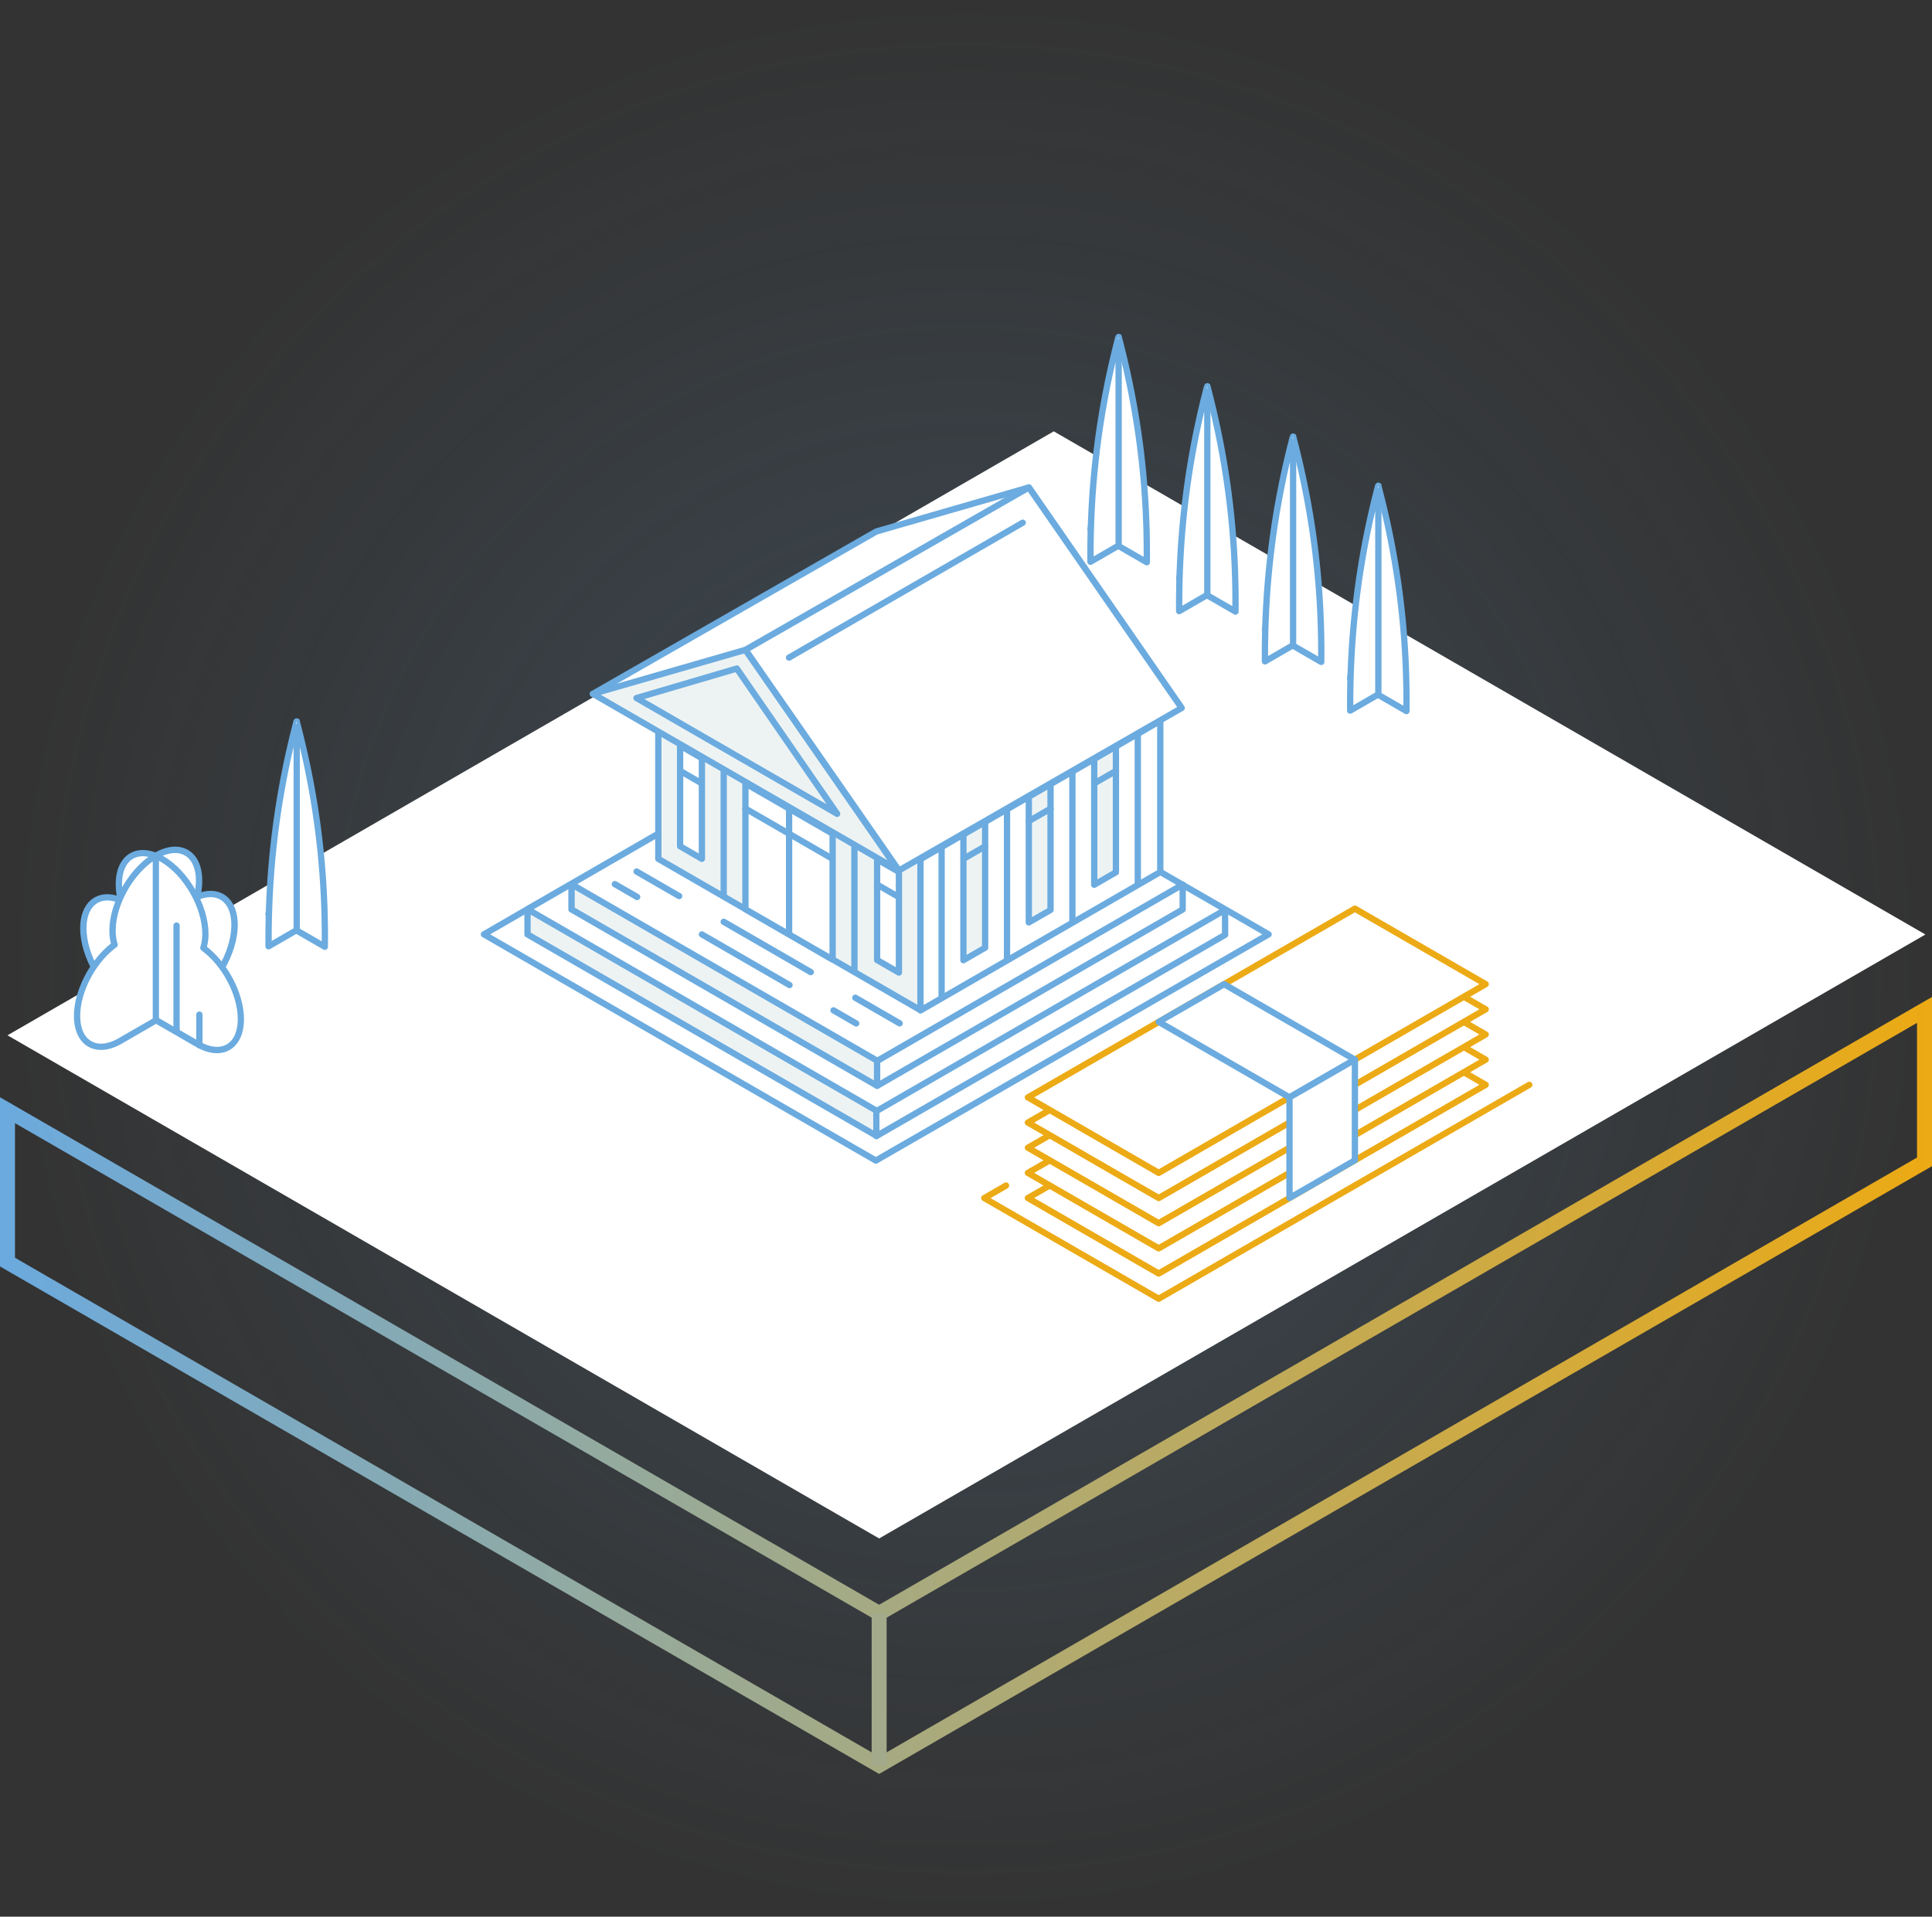 <svg version="1.1" id="Vrstva_1" xmlns="http://www.w3.org/2000/svg" x="0" y="0" viewBox="0 0 257.91 255.91" xml:space="preserve"><rect x="0" y="0" width="257.91" height="255.91" fill="#333333" stroke="none"/><style>.st1{fill:#fff}.st1,.st2,.st3,.st4{fill-rule:evenodd;clip-rule:evenodd}.st2{fill:#6babdf}.st3{fill:#edf3f3}.st4{fill:#ecaa14}</style><radialGradient id="SVGID_1_" cx="128.956" cy="127.956" r="127.956" gradientUnits="userSpaceOnUse"><stop offset="0" stop-color="#6baade" stop-opacity=".2"/><stop offset="1" stop-color="#6baade" stop-opacity="0"/></radialGradient><circle cx="128.96" cy="127.96" r="127.96" fill="url(#SVGID_1_)"/><path class="st1" d="M140.67 57.59L1 138.23l116.36 67.18 139.67-80.64-116.36-67.18z"/><path class="st2" d="M163.54 120.92l-8.61-4.97c-.2-.1-.44-.03-.55.17-.11.19-.05.44.13.56l8.61 4.97c.2.12.46.05.57-.15a.42.42 0 00-.15-.58z"/><path class="st3" d="M117.03 148.31l-46.61-26.92v3.37l46.61 26.91z"/><path class="st2" d="M117.45 148.31c0-.15-.08-.29-.21-.36l-46.61-26.91a.446.446 0 00-.42 0c-.13.07-.21.21-.21.36v3.36c0 .15.08.29.21.36l46.61 26.91c.13.08.29.08.42 0 .13-.07.21-.21.21-.36v-3.36zm-.84.24v2.39l-45.77-26.43v-2.39l45.77 26.43z"/><path class="st3" d="M117.09 141.62l-40.8-23.55v3.36l40.8 23.55z"/><path class="st2" d="M117.51 141.62c0-.15-.08-.29-.21-.36L76.5 117.7a.446.446 0 00-.42 0 .42.42 0 00-.21.36v3.36c0 .15.08.29.21.36l40.79 23.55c.13.07.29.07.42 0a.42.42 0 00.21-.36v-3.35zm-.84.24v2.39l-39.95-23.07v-2.39l39.95 23.07z"/><path class="st3" d="M122.88 111.46l-35-20.21v23.42l35 20.21z"/><path class="st2" d="M123.3 111.46c0-.15-.08-.29-.21-.36l-35-20.21a.446.446 0 00-.42 0c-.13.07-.21.21-.21.36v23.42c0 .15.08.29.21.36l35 20.21c.13.07.29.07.42 0a.42.42 0 00.21-.36v-23.42zm-.84.24v22.45L88.3 114.43V91.98l34.16 19.72z"/><path class="st2" d="M70.9 121.6l17.19-9.93c.13-.07.22-.21.22-.37 0-.15-.08-.29-.21-.37a.415.415 0 00-.43.01l-17.19 9.92c-.2.12-.27.37-.15.57.11.22.37.29.57.17z"/><path class="st1" d="M163.54 121.48l-46.55 26.88v3.33l46.55-26.88z"/><path class="st2" d="M163.96 121.48c0-.15-.08-.29-.21-.36a.397.397 0 00-.42 0L116.78 148a.42.42 0 00-.21.36v3.33a.42.42 0 00.63.36l46.56-26.88c.13-.07.21-.21.21-.36l-.01-3.33zm-.84.73v2.36l-45.72 26.39v-2.36l45.72-26.39z"/><path class="st1" d="M157.88 118.1l-40.79 23.55v3.33l40.79-23.55z"/><path class="st2" d="M158.3 118.1a.42.42 0 00-.63-.36l-40.79 23.55a.42.42 0 00-.21.36v3.33c0 .15.08.29.21.36.13.08.29.08.42 0l40.79-23.55c.13-.07.21-.21.21-.36v-3.33zm-.84.73v2.36l-39.95 23.07v-2.36l39.95-23.07z"/><path class="st1" d="M154.89 96.24l-32.01 18.48v20.19l32.01-18.47z"/><path class="st2" d="M155.31 96.24a.42.42 0 00-.63-.36l-32.01 18.48a.42.42 0 00-.21.36v20.19c0 .15.08.29.21.36s.29.07.42 0l32.01-18.48a.42.42 0 00.21-.36V96.24zm-.84.73v19.22l-31.17 17.99v-19.22l31.17-17.99z"/><path class="st1" d="M137.34 65.08l20.37 29.4-78.56-1.84 37.82-21.68z"/><path class="st2" d="M137.69 64.84a.413.413 0 00-.46-.16l-20.37 5.88c-.03.01-.06.02-.09.04L78.94 92.28c-.16.09-.24.29-.2.47.05.18.21.31.39.32l78.56 1.84c.16 0 .3-.08.38-.22.07-.14.07-.31-.02-.44l-20.36-29.41zm-.52.73l19.73 28.47-76.23-1.79 36.48-20.9 20.02-5.78z"/><path class="st3" d="M99.51 86.76l20.37 29.4-40.73-23.52z"/><path class="st2" d="M99.86 86.52a.413.413 0 00-.46-.16l-20.37 5.88c-.16.05-.28.19-.3.35-.02.17.06.33.21.41l40.74 23.52a.422.422 0 00.56-.6l-20.38-29.4zm-.52.73l19.13 27.61-38.26-22.09 19.13-5.52z"/><path class="st3" d="M98.36 89.26l13.39 19.41-26.78-15.46z"/><path class="st2" d="M98.7 89.02a.399.399 0 00-.46-.16L84.85 92.8c-.16.05-.28.19-.3.35-.02.17.06.33.21.41l26.78 15.46c.17.1.39.07.52-.08.13-.14.15-.36.04-.52l-13.4-19.4zm-.51.73l12.16 17.63-24.33-14.05 12.17-3.58z"/><path class="st1" d="M137.34 65.08L99.51 86.76 120 116.22l37.74-21.69z"/><path class="st2" d="M137.69 64.84a.41.41 0 00-.55-.12L99.31 86.4c-.1.06-.18.16-.2.27-.03.11 0 .24.07.33l20.48 29.46c.12.18.37.23.55.12l37.74-21.69c.1-.06.18-.16.2-.27.03-.11 0-.24-.07-.33l-20.39-29.45zm-.47.8l19.92 28.76-37.01 21.27-20-28.77 37.09-21.26z"/><path class="st2" d="M105.54 88.16l31.2-18.01c.2-.12.27-.37.15-.57a.413.413 0 00-.57-.15l-31.2 18.01c-.2.12-.27.37-.15.57.12.2.37.26.57.15z"/><path class="st3" d="M131.51 109.74l-2.9 1.67v16.8l2.9-1.67z"/><path class="st2" d="M131.93 109.74c0-.15-.08-.29-.21-.37a.42.42 0 00-.42 0l-2.9 1.67a.42.42 0 00-.21.36v16.8c0 .15.08.29.21.36.13.08.29.08.42 0l2.9-1.67a.42.42 0 00.21-.36v-16.79zm-.84.73v15.83l-2.06 1.19v-15.83l2.06-1.19z"/><path class="st2" d="M128.82 115.04l2.9-1.68c.19-.12.25-.37.13-.56a.42.42 0 00-.55-.17l-2.9 1.68c-.19.12-.25.37-.13.56.11.2.35.27.55.17z"/><path class="st3" d="M140.24 104.7l-2.9 1.67v16.8l2.9-1.67z"/><path class="st2" d="M140.66 104.7c0-.15-.08-.29-.21-.37a.42.42 0 00-.42 0l-2.9 1.67c-.13.07-.21.21-.21.36v16.8c0 .15.08.29.21.36s.29.07.42 0l2.9-1.67a.42.42 0 00.21-.36V104.7zm-.84.73v15.83l-2.06 1.19v-15.83l2.06-1.19z"/><path class="st3" d="M148.97 99.66l-2.9 1.67v16.8l2.9-1.67z"/><path class="st2" d="M137.55 110l2.91-1.68c.2-.12.27-.37.15-.57a.413.413 0 00-.57-.15l-2.91 1.68c-.2.12-.27.37-.15.57.11.2.37.26.57.15zm11.84-10.34c0-.15-.08-.29-.21-.36a.397.397 0 00-.42 0l-2.9 1.67a.42.42 0 00-.21.36v16.8c0 .15.08.29.21.36.13.08.29.08.42 0l2.9-1.67c.13-.07.21-.21.21-.36v-16.8zm-.84.73v15.83l-2.06 1.19v-15.83l2.06-1.19z"/><path class="st2" d="M146.28 104.96l2.91-1.68c.2-.12.27-.37.15-.57a.413.413 0 00-.57-.15l-2.91 1.68c-.2.12-.27.37-.15.57.12.19.37.26.57.15z"/><path class="st1" d="M20.8 136.24l4.74-2.74c3.19-1.84 5.78-6.32 5.78-10.01 0-3.38-2.18-4.92-5.01-3.72.18-.74.27-1.48.27-2.18 0-3.68-2.59-5.17-5.78-3.33v21.98z"/><path class="st2" d="M20.38 136.24c0 .15.08.29.21.36s.29.07.42 0l4.74-2.74c3.3-1.91 5.99-6.55 5.99-10.37 0-1.86-.63-3.2-1.62-3.92-.85-.62-1.97-.8-3.25-.45.09-.52.13-1.04.13-1.54 0-2.03-.75-3.44-1.9-4.1-1.15-.66-2.75-.61-4.5.4a.42.42 0 00-.21.36l-.01 22zm.84-.73v-21c1.35-.72 2.56-.8 3.45-.29.94.54 1.48 1.72 1.48 3.37-.01.7-.09 1.4-.26 2.08-.04.15.02.32.14.42.12.1.29.13.43.07 1.25-.53 2.36-.49 3.15.09.81.59 1.27 1.71 1.27 3.24 0 3.55-2.49 7.87-5.57 9.64l-4.09 2.38z"/><path class="st1" d="M16.13 120.21c-.17-.71-.27-1.45-.27-2.18 0-3.68 2.59-5.18 5.78-3.33 3.19 1.84 5.78 6.32 5.78 10.01 0 .71-.1 1.33-.27 1.87 2.83 2.06 5.01 6.12 5.01 9.5 0 3.68-2.59 5.18-5.78 3.34l-9.48-5.47c-3.19-1.84-5.78-6.32-5.78-10.01 0-3.39 2.19-4.93 5.01-3.73z"/><path class="st2" d="M15.57 119.57c-1.28-.36-2.41-.17-3.25.45-.99.72-1.62 2.06-1.62 3.92 0 3.82 2.68 8.46 5.99 10.37l9.48 5.47c1.76 1.01 3.35 1.07 4.5.4s1.9-2.07 1.9-4.1c0-3.41-2.14-7.48-4.94-9.67.14-.56.21-1.13.21-1.71 0-3.82-2.68-8.46-5.99-10.37-1.76-1.01-3.35-1.07-4.5-.4s-1.9 2.07-1.9 4.1c-.01.5.04 1.01.12 1.54zm.4 1.02c.15.06.31.04.44-.06.12-.1.17-.26.14-.42-.17-.68-.26-1.38-.26-2.08 0-1.65.54-2.83 1.48-3.38.94-.54 2.23-.42 3.66.4 3.07 1.77 5.57 6.09 5.57 9.64 0 .66-.09 1.24-.25 1.74-.06.17 0 .36.15.47 2.73 1.99 4.84 5.9 4.84 9.17 0 1.65-.54 2.83-1.48 3.37s-2.23.42-3.66-.4l-9.48-5.47c-3.07-1.77-5.57-6.09-5.57-9.64 0-1.52.46-2.65 1.27-3.24.79-.58 1.9-.62 3.15-.1z"/><path class="st1" d="M20.8 136.24l-4.74 2.74c-3.19 1.84-5.78.35-5.78-3.33 0-3.38 2.18-7.44 5.01-9.5-.18-.54-.27-1.16-.27-1.87 0-3.68 2.59-8.17 5.78-10.01v21.97z"/><path class="st2" d="M26.2 135.47v4.08c0 .23.19.42.42.42.23 0 .42-.19.42-.42v-4.08c0-.23-.19-.42-.42-.42-.23 0-.42.18-.42.42zm-3.05-11.89v13.94c0 .23.19.42.42.42.23 0 .42-.19.42-.42v-13.94c0-.23-.19-.42-.42-.42-.23 0-.42.18-.42.42zm-2.14 13.02a.42.42 0 00.21-.36v-21.98c0-.15-.08-.29-.21-.36a.397.397 0 00-.42 0c-3.3 1.91-5.99 6.55-5.99 10.37 0 .63.07 1.2.21 1.71-2.81 2.19-4.94 6.26-4.94 9.66 0 2.03.75 3.44 1.9 4.1 1.15.67 2.75.61 4.5-.4l4.74-2.74zm-.63-.6l-4.53 2.61c-1.43.83-2.72.95-3.66.4-.94-.54-1.48-1.72-1.48-3.37 0-3.26 2.11-7.17 4.84-9.17.15-.11.21-.3.15-.47-.16-.5-.25-1.08-.25-1.74 0-3.3 2.16-7.27 4.94-9.24V136z"/><path class="st1" d="M39.61 96.32c2.91 11.01 3.85 20.86 3.76 30.09l-7.52-4.34c1.44-8.88 2.54-17.6 3.76-25.75z"/><path class="st2" d="M40.01 96.22a.43.43 0 00-.43-.32c-.2.01-.36.16-.39.36-1.22 8.14-2.32 16.86-3.76 25.74-.03.17.05.34.2.43l7.52 4.34c.13.08.29.08.42 0 .13-.07.21-.21.21-.36.1-9.26-.85-19.14-3.77-30.19zm-.29 2.23c2.43 9.88 3.27 18.82 3.23 27.23l-6.64-3.84c1.3-8.03 2.32-15.93 3.41-23.39z"/><path class="st1" d="M39.61 96.27v27.91l-3.76 2.17c-.06-9.45.94-19.37 3.76-30.08z"/><path class="st2" d="M39.62 96.64l-.01.04-.01-.01-.41-.41v.03c0-.05 0-.1.01-.14-2.82 10.75-3.84 20.71-3.77 30.2 0 .15.08.29.21.36s.29.07.42 0l3.76-2.17c.13-.07.21-.21.21-.36V96.26l-.39.39-.01.01c.08-.09.41-.46.37-.55-.14-.36-.34.35-.38.53zm-.43 3.07v24.23l-2.92 1.69c-.01-8.21.8-16.78 2.92-25.92z"/><path class="st1" d="M184 64.86c2.91 11.01 3.85 20.86 3.76 30.09l-7.52-4.34c1.44-8.89 2.54-17.61 3.76-25.75z"/><path class="st2" d="M184.4 64.75a.43.43 0 00-.43-.32c-.2.01-.37.16-.39.36-1.22 8.14-2.32 16.86-3.76 25.74-.03.17.05.34.2.43l7.52 4.34c.13.08.29.08.42 0 .13-.07.21-.21.21-.36.1-9.26-.85-19.14-3.77-30.19zm-.29 2.24c2.43 9.88 3.27 18.82 3.23 27.23l-6.64-3.83c1.3-8.04 2.32-15.94 3.41-23.4z"/><path class="st1" d="M184 64.8v27.91l-3.76 2.17c-.06-9.45.95-19.37 3.76-30.08z"/><path class="st2" d="M184.01 65.17l-.01.04-.01-.01-.41-.41v.03c0-.05 0-.1.01-.14-2.82 10.75-3.83 20.71-3.77 30.2 0 .15.08.29.21.36s.29.07.42 0l3.76-2.17a.42.42 0 00.21-.36V64.8l-.39.39-.01.01c.08-.09.41-.46.37-.55-.14-.37-.34.34-.38.52zm-.43 3.07v24.23l-2.92 1.69c-.01-8.21.8-16.78 2.92-25.92z"/><path class="st1" d="M172.62 58.29c2.91 11.01 3.85 20.86 3.76 30.09l-7.52-4.34c1.45-8.89 2.54-17.61 3.76-25.75z"/><path class="st2" d="M173.03 58.18a.422.422 0 00-.43-.31c-.2.01-.36.16-.39.36-1.22 8.14-2.32 16.86-3.76 25.74-.03.17.05.34.2.43l7.52 4.34c.13.07.29.07.42 0s.21-.21.21-.36c.09-9.26-.85-19.15-3.77-30.2zm-.3 2.24c2.43 9.88 3.27 18.82 3.23 27.23l-6.64-3.83c1.3-8.04 2.32-15.94 3.41-23.4z"/><path class="st1" d="M172.62 58.23v27.91l-3.76 2.17c-.06-9.45.95-19.37 3.76-30.08z"/><path class="st2" d="M172.63 58.6l-.01.04-.01-.01-.41-.41v.03c0-.05 0-.1.01-.14-2.82 10.75-3.84 20.71-3.77 30.2 0 .15.08.29.21.36s.29.07.42 0l3.76-2.17c.13-.07.21-.21.21-.36V58.23l-.39.4-.01.01c.08-.09.41-.46.37-.55-.13-.38-.33.33-.38.51zm-.43 3.07V85.9l-2.92 1.69c-.01-8.21.81-16.78 2.92-25.92z"/><path class="st1" d="M161.17 51.57c2.91 11.01 3.85 20.86 3.76 30.09l-7.52-4.34c1.44-8.89 2.54-17.61 3.76-25.75z"/><path class="st2" d="M161.58 51.46a.422.422 0 00-.43-.31c-.2.01-.36.16-.39.36-1.22 8.14-2.32 16.86-3.76 25.74-.03.17.05.34.2.43l7.52 4.34c.13.08.29.08.42 0 .13-.07.21-.21.21-.36.09-9.26-.85-19.14-3.77-30.2zm-.3 2.24c2.43 9.88 3.27 18.82 3.23 27.23l-6.64-3.84c1.3-8.03 2.32-15.93 3.41-23.39z"/><path class="st1" d="M161.17 51.51v27.91l-3.76 2.17c-.06-9.45.95-19.37 3.76-30.08z"/><path class="st2" d="M161.18 51.89l-.01.04-.01-.01-.41-.41v.03c0-.05 0-.1.01-.14-2.82 10.75-3.84 20.71-3.77 30.2 0 .15.08.29.21.36s.29.07.42 0l3.76-2.17c.13-.07.21-.21.21-.36V51.51l-.39.39-.01.01c.08-.09.41-.46.37-.55-.13-.36-.33.34-.38.53zm-.43 3.06v24.23l-2.92 1.69c-.01-8.21.81-16.78 2.92-25.92z"/><path class="st1" d="M149.33 44.99c2.91 11.01 3.85 20.86 3.76 30.09l-7.52-4.34c1.44-8.89 2.54-17.61 3.76-25.75z"/><path class="st2" d="M149.74 44.88a.422.422 0 00-.43-.31c-.2.01-.36.16-.39.35-1.22 8.14-2.32 16.86-3.76 25.74-.03.17.05.34.2.43l7.52 4.34a.42.42 0 00.63-.36c.09-9.25-.85-19.14-3.77-30.19zm-.3 2.24c2.42 9.88 3.27 18.82 3.23 27.23l-6.64-3.83c1.3-8.04 2.32-15.94 3.41-23.4z"/><path class="st1" d="M149.33 44.93v27.91l-3.76 2.17c-.06-9.45.95-19.37 3.76-30.08z"/><path class="st2" d="M149.34 45.3l-.01.04-.01-.01-.41-.41v.03c0-.05 0-.1.01-.14-2.82 10.75-3.84 20.71-3.77 30.2 0 .15.08.29.21.36s.29.07.42 0l3.76-2.17c.13-.07.21-.21.21-.36V44.93l-.4.39-.01.01c.08-.09.41-.46.37-.55-.12-.37-.32.34-.37.52zm-.43 3.07V72.6l-2.92 1.69c-.01-8.21.81-16.78 2.92-25.92z"/><path class="st1" d="M111.15 111.31l-11.63-6.71v16.79l11.63 6.72z"/><path class="st2" d="M111.57 111.31c0-.15-.08-.29-.21-.36l-11.64-6.72a.446.446 0 00-.42 0 .42.42 0 00-.21.36v16.8c0 .15.08.29.21.36l11.64 6.72c.13.07.29.07.42 0s.21-.21.21-.36v-16.8zm-.84.25v15.83l-10.8-6.23v-15.83l10.8 6.23z"/><path class="st2" d="M104.92 107.95v16.75c0 .23.19.42.42.42.23 0 .42-.19.42-.42v-16.75c0-.23-.19-.42-.42-.42-.24 0-.42.19-.42.42z"/><path class="st1" d="M93.7 101.23l-2.91-1.67v13.43l2.91 1.68z"/><path class="st2" d="M94.12 101.23c0-.15-.08-.29-.21-.36L91 99.19a.397.397 0 00-.42 0 .42.42 0 00-.21.36v13.44c0 .15.08.29.21.36l2.91 1.68c.13.07.29.07.42 0s.21-.21.21-.36v-13.44zm-.84.25v12.47l-2.07-1.2v-12.47l2.07 1.2z"/><path class="st1" d="M120 116.42l-2.91-1.68v13.44l2.91 1.68z"/><path class="st2" d="M90.61 103.3l2.87 1.66c.2.12.46.05.57-.15a.41.41 0 00-.15-.57l-2.87-1.66a.41.41 0 00-.57.15c-.12.2-.05.45.15.57zm8.7 5.02l11.64 6.72c.2.1.45.03.56-.16.11-.19.05-.44-.14-.56l-11.64-6.72a.415.415 0 00-.43-.01c-.13.08-.22.22-.22.37s.09.29.23.36zm11.75 26.94l3.03 1.75c.2.12.46.05.57-.15a.41.41 0 00-.15-.57l-3.03-1.75a.41.41 0 00-.57.15c-.12.2-.05.46.15.57zm2.91-1.68l5.94 3.43c.2.1.44.03.55-.17.11-.19.05-.44-.13-.56l-5.94-3.43a.4.4 0 00-.32-.04c-.11.03-.2.1-.25.2a.4.4 0 00-.04.32c.02.1.09.2.19.25zM81.85 118.4l3 1.73c.2.11.46.04.57-.16a.41.41 0 00-.15-.57l-3-1.73c-.2-.1-.44-.03-.55.17-.12.19-.06.44.13.56zm2.91-1.68l5.71 3.29c.2.1.45.03.56-.16.11-.19.05-.44-.14-.56l-5.71-3.3a.43.43 0 00-.56.16c-.11.2-.05.45.14.57zm8.73 8.4l11.7 6.76c.2.12.46.05.57-.15a.41.41 0 00-.15-.57l-11.7-6.76a.41.41 0 00-.57.15c-.12.2-.05.45.15.57zm2.91-1.68l11.65 6.73c.2.1.44.03.55-.17.11-.19.05-.44-.13-.56l-11.65-6.73a.414.414 0 00-.57.16c-.12.2-.05.45.15.57zm24.02-7.02c0-.15-.08-.29-.21-.36l-2.91-1.68a.446.446 0 00-.42 0c-.13.07-.21.21-.21.36v13.44c0 .15.08.29.21.36l2.91 1.68c.13.07.29.07.42 0a.42.42 0 00.21-.36v-13.44zm-.84.24v12.47l-2.07-1.19v-12.47l2.07 1.19z"/><path class="st2" d="M96.19 102.91v16.76c0 .23.19.42.42.42.23 0 .42-.19.42-.42v-16.76c0-.23-.19-.42-.42-.42a.43.43 0 00-.42.42zm17.45 10.08v16.74c0 .23.19.42.42.42.23 0 .42-.19.42-.42v-16.74c0-.23-.19-.42-.42-.42-.23 0-.42.19-.42.42zm11.64.1v20.05c0 .23.19.42.42.42s.42-.19.42-.42v-20.05c0-.23-.19-.42-.42-.42s-.41.19-.42.42zm26.19-15.12v19.98c0 .23.19.42.42.42.23 0 .42-.19.42-.42V97.97c0-.23-.19-.42-.42-.42-.23 0-.42.19-.42.42zm-8.73 5.04v20.01c0 .23.19.42.42.42.23 0 .42-.19.42-.42v-20.01c0-.23-.19-.42-.42-.42-.23 0-.42.19-.42.42zm-8.73 5.04v20.01c0 .23.19.42.42.42.23 0 .42-.19.42-.42v-20.01c0-.23-.19-.42-.42-.42-.23 0-.42.19-.42.42zm-17.13 10.41l2.87 1.66c.2.12.46.05.57-.15a.41.41 0 00-.15-.57l-2.88-1.66a.41.41 0 00-.57.15c-.11.2-.04.46.16.57z"/><path class="st2" d="M70.48 120.87l-6.09 3.52c-.13.07-.21.21-.21.36s.08.29.21.36l52.32 30.21c.13.08.29.08.42 0l52.43-30.21c.13-.07.21-.21.21-.36s-.08-.29-.21-.36l-5.82-3.36a.429.429 0 00-.57.15c-.12.2-.05.46.15.57l5.19 3-51.59 29.72-51.48-29.72 5.46-3.15c.2-.12.27-.37.15-.57a.422.422 0 00-.57-.16z"/><path class="st1" d="M180.87 134.76l-43.65 25.2 17.46 10.08 43.65-25.2z"/><path class="st4" d="M181.08 134.4a.446.446 0 00-.42 0l-43.65 25.2c-.13.07-.21.21-.21.36s.08.29.21.36l17.46 10.08c.13.07.29.07.42 0l43.65-25.2a.42.42 0 00.21-.36c0-.15-.08-.29-.21-.36l-17.46-10.08zm-.21.85l16.62 9.59-42.81 24.71-16.62-9.6 42.81-24.7z"/><path class="st1" d="M180.87 131.4l-43.65 25.2 17.46 10.08 43.65-25.2z"/><path class="st4" d="M181.08 131.04a.446.446 0 00-.42 0l-43.65 25.2a.42.42 0 00-.21.36c0 .15.08.29.21.36l17.46 10.08c.13.07.29.07.42 0l43.65-25.2c.13-.07.21-.21.21-.36s-.08-.29-.21-.36l-17.46-10.08zm-.21.85l16.62 9.59-42.81 24.71-16.62-9.59 42.81-24.71z"/><path class="st1" d="M180.87 128.04l-43.65 25.2 17.46 10.08 43.65-25.2z"/><path class="st4" d="M181.08 127.68a.446.446 0 00-.42 0l-43.65 25.2a.42.42 0 00-.21.36c0 .15.08.29.21.36l17.46 10.08c.13.07.29.07.42 0l43.65-25.2a.42.42 0 00.21-.36c0-.15-.08-.29-.21-.36l-17.46-10.08zm-.21.85l16.62 9.59-42.81 24.71-16.62-9.59 42.81-24.71z"/><path class="st1" d="M180.87 124.68l-43.65 25.2 17.46 10.08 43.65-25.2z"/><path class="st4" d="M181.08 124.32a.397.397 0 00-.42 0l-43.65 25.2c-.13.07-.21.21-.21.36s.08.29.21.36l17.46 10.08c.13.08.29.08.42 0l43.65-25.2c.13-.07.21-.21.21-.36s-.08-.29-.21-.36l-17.46-10.08zm-.21.85l16.62 9.59-42.81 24.71-16.62-9.59 42.81-24.71z"/><path class="st1" d="M180.87 121.32l-43.65 25.2 17.46 10.08 43.65-25.2z"/><path class="st4" d="M181.08 120.96a.446.446 0 00-.42 0l-43.65 25.2a.42.42 0 00-.21.36c0 .15.08.29.21.36l17.46 10.08c.13.08.29.08.42 0l43.65-25.2c.13-.07.21-.21.21-.36s-.08-.29-.21-.36l-17.46-10.08zm-.21.85l16.62 9.59-42.81 24.71-16.62-9.59 42.81-24.71z"/><path class="st1" d="M163.41 131.4l-8.73 5.04 17.46 10.08 8.73-5.04z"/><path class="st2" d="M163.62 131.04a.446.446 0 00-.42 0l-8.73 5.04a.42.42 0 00-.21.36c0 .15.08.29.21.36l17.46 10.08c.13.07.29.07.42 0l8.73-5.04c.13-.07.21-.21.21-.36s-.08-.29-.21-.36l-17.46-10.08zm-.21.85l16.62 9.59-7.89 4.55-16.62-9.6 7.89-4.54z"/><path class="st1" d="M180.87 141.48l-8.73 5.04v13.44l8.73-5.04z"/><path class="st2" d="M181.29 141.48c0-.15-.08-.29-.21-.37a.42.42 0 00-.42 0l-8.73 5.04a.42.42 0 00-.21.36v13.44a.42.42 0 00.63.36l8.73-5.04c.13-.07.21-.21.21-.36v-13.43zm-.84.73v12.47l-7.89 4.55v-12.47l7.89-4.55z"/><path class="st4" d="M134.1 157.92l-2.91 1.68a.42.42 0 00-.21.36c0 .15.08.29.21.36l23.28 13.44c.13.08.29.08.42 0l49.47-28.56c.2-.12.27-.37.15-.57a.413.413 0 00-.57-.15l-49.26 28.44-22.44-12.95 2.28-1.32c.19-.12.26-.37.14-.57a.41.41 0 00-.56-.16z"/><linearGradient id="SVGID_00000060743418724232314090000015991477077991178674_" gradientUnits="userSpaceOnUse" x1="0" y1="184.979" x2="257.912" y2="184.979"><stop offset="0" stop-color="#6baade"/><stop offset="1" stop-color="#ecaa14"/></linearGradient><path d="M117.36 236.85L0 169.09V146.5l117.36 67.76 140.55-81.15v22.59l-.5.29-140.05 80.86zM2 167.93l115.36 66.61 138.55-79.99v-17.98l-138.55 79.99L2 149.96v17.97z" fill="url(#SVGID_00000060743418724232314090000015991477077991178674_)"/><path fill="#a2aa8b" d="M116.36 215.41h2v20.28h-2z"/></svg>